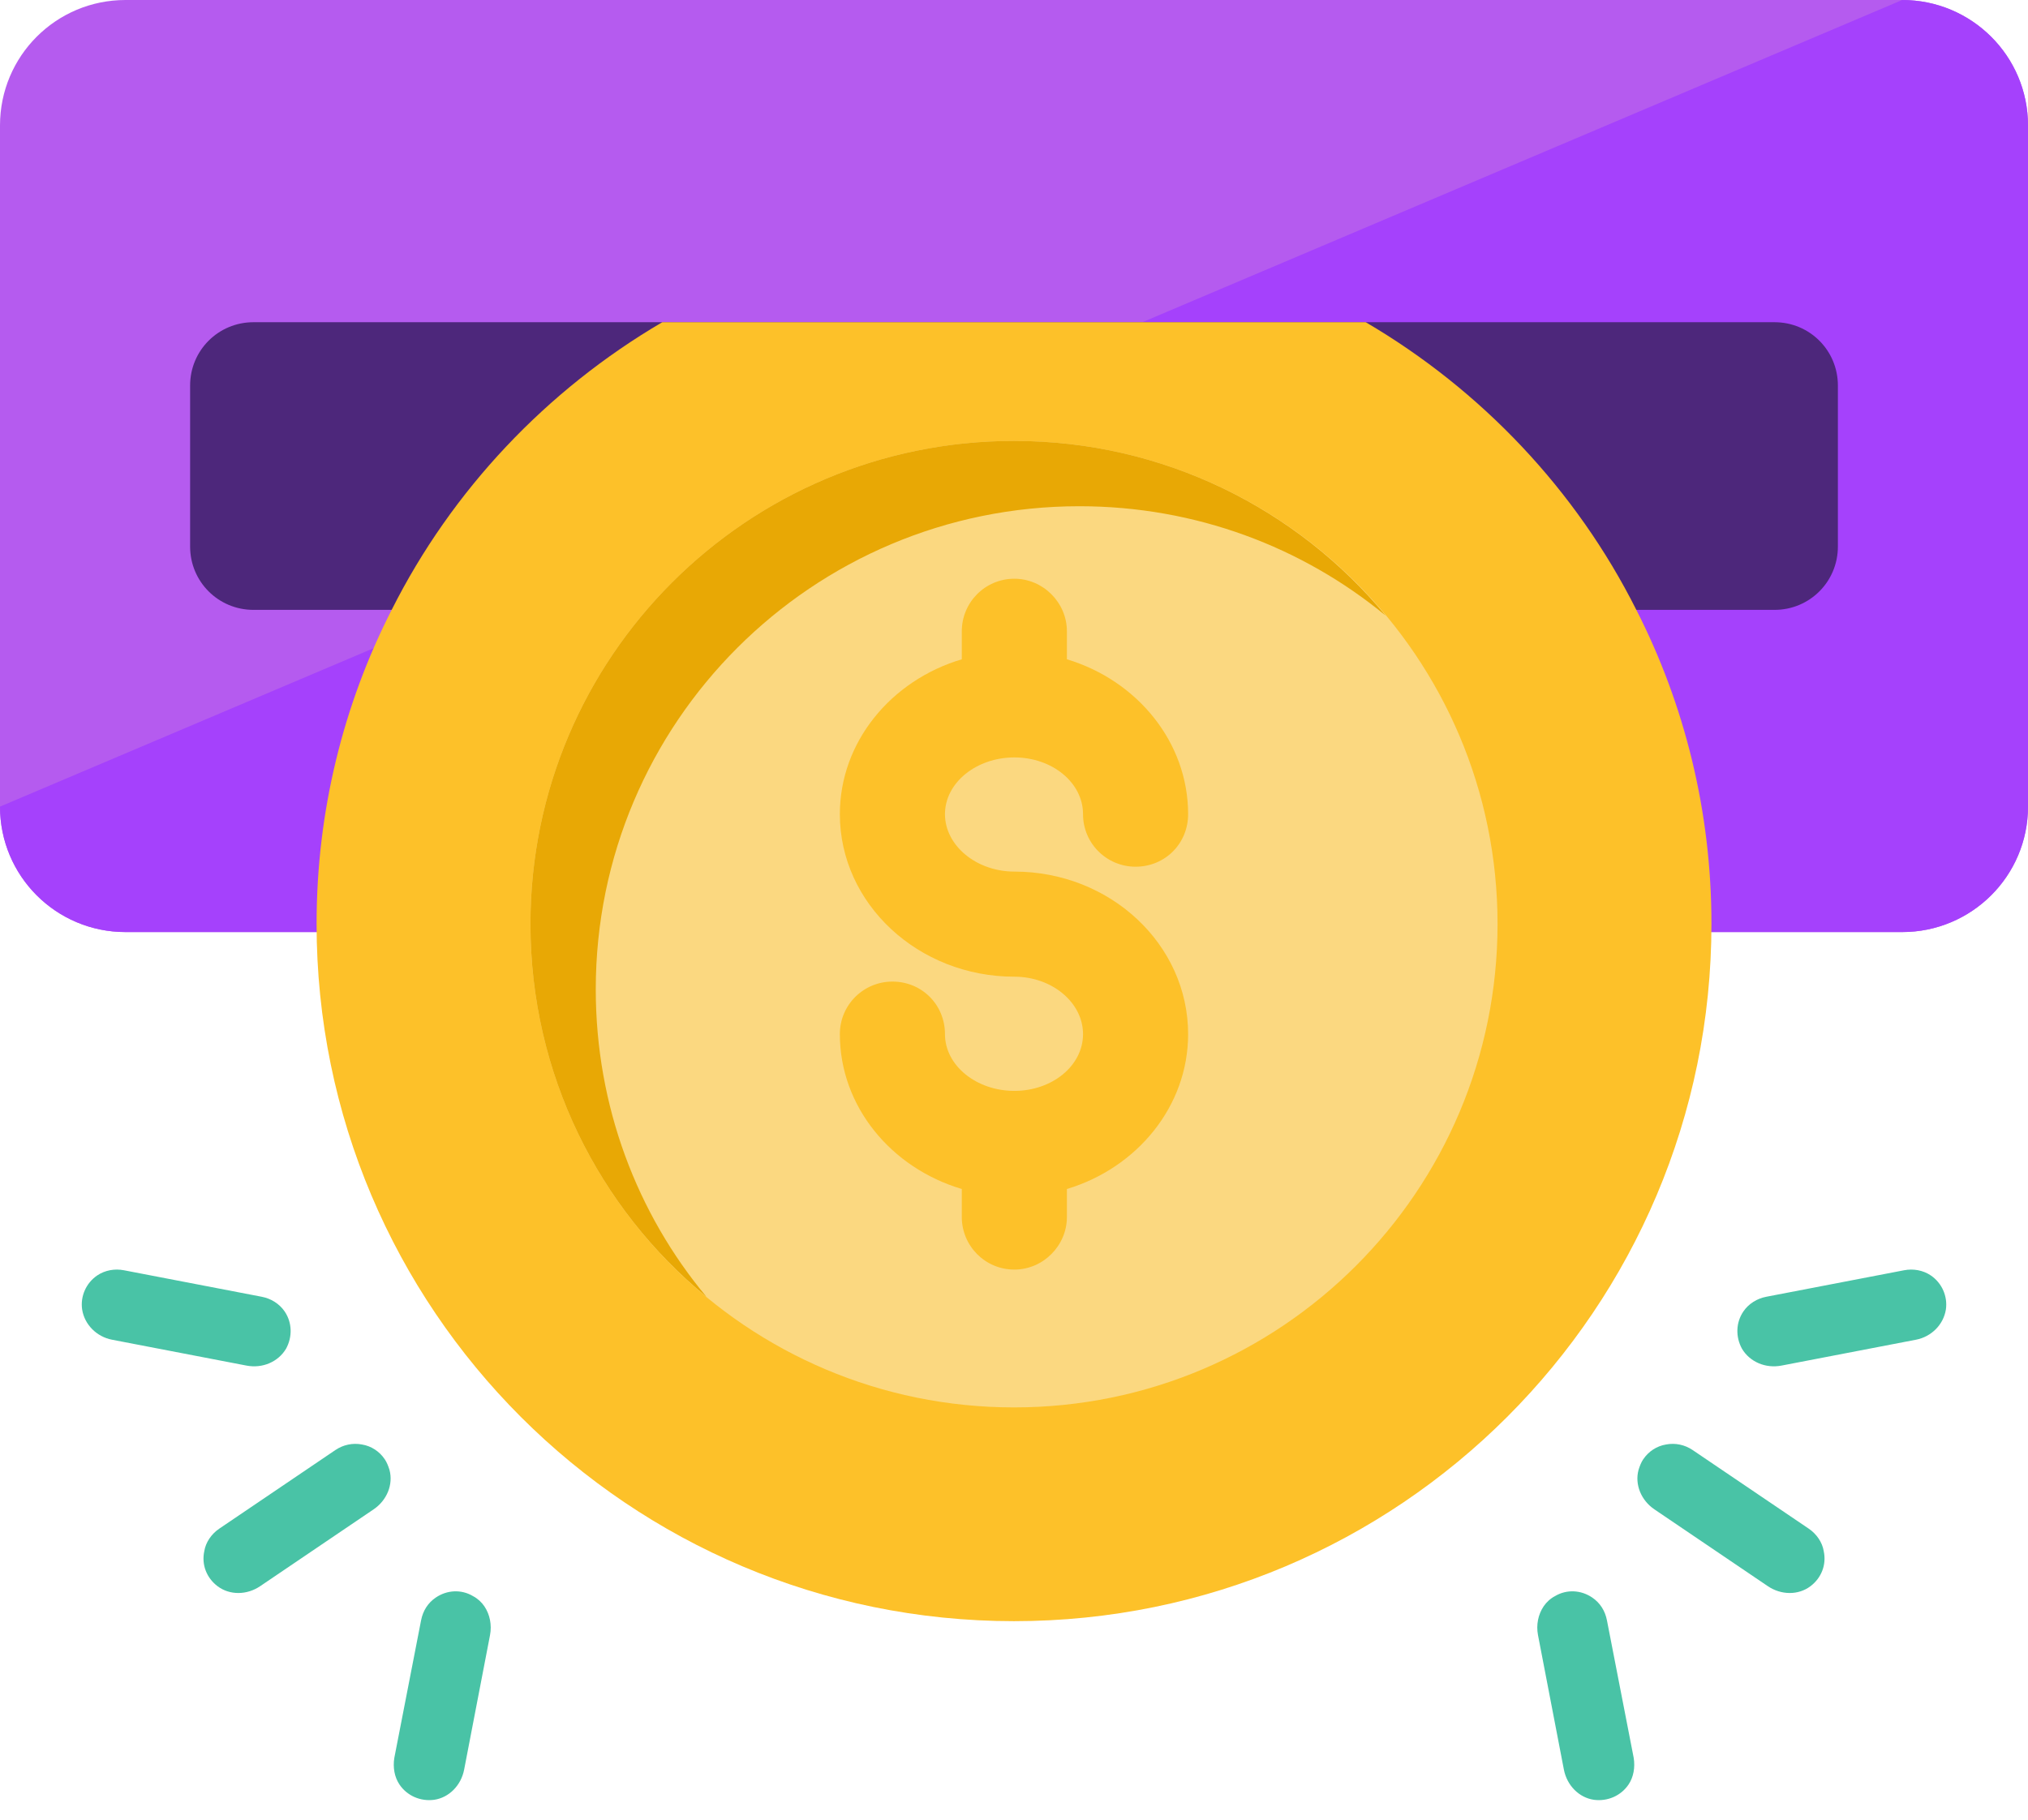 <?xml version="1.0" encoding="UTF-8"?> <svg xmlns="http://www.w3.org/2000/svg" width="78" height="70" viewBox="0 0 78 70" fill="none"><path d="M78 4.826V31.029C78 33.698 75.831 35.855 73.162 35.855H4.827C2.157 35.855 0 33.698 0 31.029V4.826C0 2.157 2.157 0 4.827 0H73.162C75.831 1.21875e-07 78 2.157 78 4.826Z" fill="#B55BEF"></path><path d="M78 4.826V31.029C78 33.698 75.831 35.855 73.162 35.855H4.827C2.157 35.855 0 33.698 0 31.029L73.162 0C75.831 0 78 2.157 78 4.826Z" fill="#A541FC"></path><path d="M70.688 14.832V21.024C70.688 22.376 69.603 23.461 68.25 23.461H9.75C8.397 23.461 7.312 22.376 7.312 21.024V14.832C7.312 13.48 8.397 12.395 9.75 12.395H68.25C69.603 12.395 70.688 13.48 70.688 14.832Z" fill="#4D277B"></path><path d="M65.825 35.539C65.825 50.359 53.808 62.364 39 62.364C24.192 62.364 12.176 50.359 12.176 35.539C12.176 31.2 13.211 27.093 15.064 23.461C17.38 18.854 21.023 15.003 25.472 12.395H52.528C56.977 15.003 60.621 18.854 62.936 23.461C64.789 27.093 65.825 31.2 65.825 35.539Z" fill="#FDC129"></path><path d="M57.598 35.543C57.598 45.816 49.274 54.141 39 54.141C28.726 54.141 20.402 45.816 20.402 35.543C20.402 25.286 28.726 16.961 39 16.961C49.274 16.961 57.598 25.286 57.598 35.543Z" fill="#FBD880"></path><path d="M53.291 23.679C50.094 21.047 45.992 19.474 41.513 19.474C31.239 19.474 22.914 27.799 22.914 38.056C22.914 42.551 24.504 46.688 27.171 49.885C23.034 46.483 20.402 41.32 20.402 35.543C20.402 25.286 28.726 16.961 39 16.961C44.761 16.961 49.889 19.576 53.291 23.679Z" fill="#E8A805"></path><path d="M45.697 39.782C45.697 42.559 43.73 44.93 41.035 45.739V46.817C41.035 47.921 40.118 48.839 39.014 48.839C37.882 48.839 36.992 47.921 36.992 46.817V45.739C34.27 44.93 32.302 42.559 32.302 39.782C32.302 38.65 33.218 37.76 34.324 37.76C35.456 37.76 36.345 38.65 36.345 39.782C36.345 40.995 37.558 41.965 39.014 41.965C40.469 41.965 41.655 40.995 41.655 39.782C41.655 38.57 40.469 37.572 39.014 37.572C35.321 37.572 32.302 34.769 32.302 31.32C32.302 28.543 34.27 26.172 36.992 25.362V24.284C36.992 23.18 37.882 22.263 39.014 22.263C40.118 22.263 41.035 23.18 41.035 24.284V25.362C43.73 26.172 45.697 28.543 45.697 31.32C45.697 32.452 44.809 33.341 43.676 33.341C42.571 33.341 41.655 32.452 41.655 31.32C41.655 30.106 40.469 29.137 39.014 29.137C37.558 29.137 36.345 30.106 36.345 31.32C36.345 32.532 37.558 33.529 39.014 33.529C42.706 33.529 45.697 36.333 45.697 39.782Z" fill="#FDC129"></path><path d="M7.857 59.673C7.911 59.331 8.132 59.01 8.432 58.806L12.9 55.781C13.2 55.577 13.568 55.5 13.918 55.567C14.282 55.626 14.594 55.834 14.797 56.134C14.877 56.252 14.931 56.387 14.98 56.544C15.133 57.107 14.879 57.718 14.369 58.063L10.006 61.018C9.497 61.363 8.836 61.372 8.37 61.021C7.943 60.7 7.746 60.186 7.857 59.673Z" fill="#49C3A6"></path><path d="M16.195 62.334C16.267 61.961 16.461 61.658 16.762 61.455C17.193 61.162 17.744 61.132 18.192 61.4C18.368 61.491 18.522 61.634 18.629 61.791C18.841 62.105 18.922 62.507 18.847 62.901L17.852 68.072C17.734 68.685 17.269 69.153 16.696 69.236C16.172 69.305 15.658 69.082 15.366 68.65C15.171 68.363 15.107 67.987 15.166 67.624L16.195 62.334Z" fill="#49C3A6"></path><path d="M3.74 49.064C4.04 48.861 4.416 48.797 4.767 48.865L10.069 49.885C10.42 49.952 10.745 50.151 10.949 50.451C11.241 50.883 11.249 51.429 11.003 51.882C10.7 52.392 10.094 52.65 9.48 52.532L4.309 51.537C3.718 51.423 3.251 50.958 3.159 50.373C3.085 49.87 3.309 49.356 3.74 49.064Z" fill="#49C3A6"></path><path d="M70.144 59.673C70.09 59.331 69.869 59.01 69.568 58.806L65.101 55.781C64.8 55.577 64.433 55.5 64.082 55.567C63.719 55.626 63.407 55.834 63.203 56.134C63.123 56.252 63.07 56.387 63.021 56.544C62.868 57.107 63.122 57.718 63.631 58.063L67.994 61.018C68.504 61.363 69.165 61.372 69.631 61.021C70.058 60.7 70.254 60.186 70.144 59.673Z" fill="#49C3A6"></path><path d="M61.806 62.334C61.734 61.961 61.539 61.658 61.239 61.455C60.808 61.162 60.257 61.132 59.808 61.4C59.633 61.491 59.478 61.634 59.372 61.791C59.16 62.105 59.078 62.507 59.154 62.901L60.149 68.072C60.267 68.685 60.732 69.153 61.305 69.236C61.829 69.305 62.343 69.082 62.635 68.65C62.83 68.363 62.893 67.987 62.835 67.624L61.806 62.334Z" fill="#49C3A6"></path><path d="M74.261 49.064C73.96 48.861 73.585 48.797 73.234 48.865L67.931 49.885C67.581 49.952 67.255 50.151 67.052 50.451C66.76 50.883 66.751 51.429 66.998 51.882C67.3 52.392 67.907 52.65 68.52 52.532L73.692 51.537C74.283 51.423 74.75 50.958 74.842 50.373C74.915 49.87 74.692 49.356 74.261 49.064Z" fill="#49C3A6"></path></svg> 